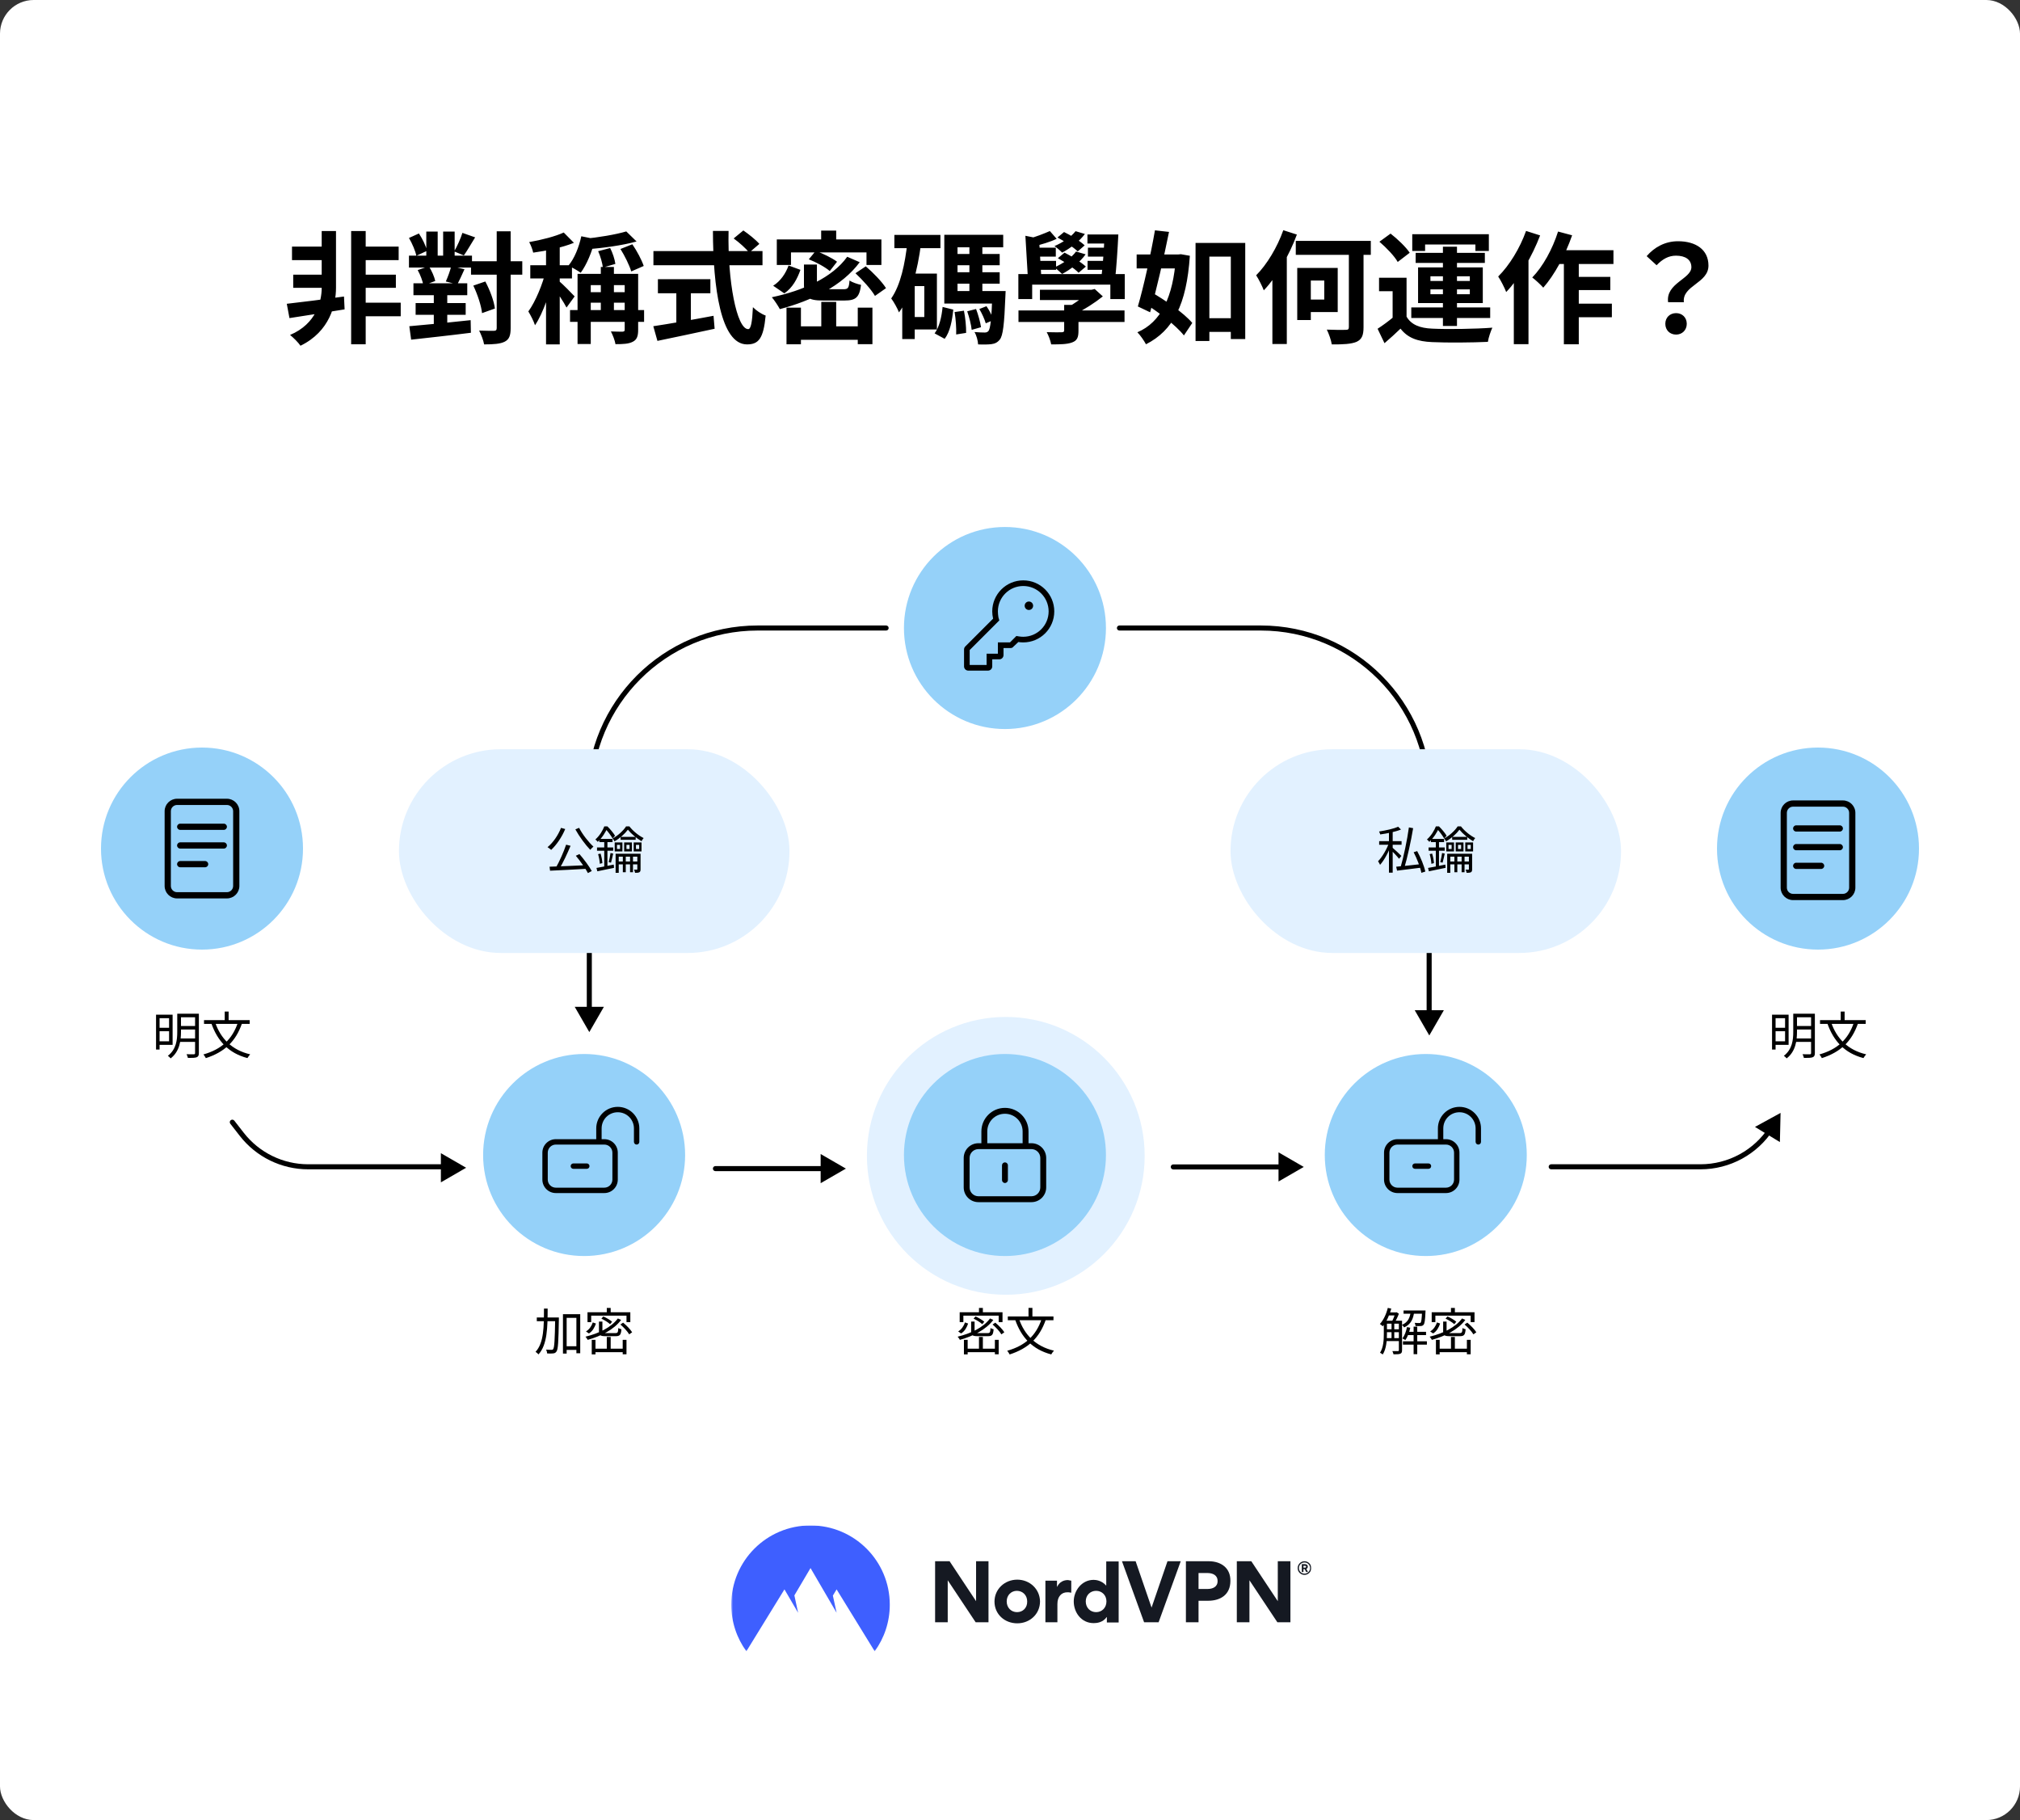 <svg fill="none" height="1081" viewBox="0 0 1200 1081" width="1200" xmlns="http://www.w3.org/2000/svg" xmlns:xlink="http://www.w3.org/1999/xlink"><rect x="0" y="0" width="1200" height="1081" fill="#333333" stroke="none"/><mask id="mask0_632_276" height="75" maskUnits="userSpaceOnUse" width="345" x="434" y="906"><path d="M779 906H434.416V980.744H779V906Z" fill="#ffffff"/></mask><mask id="mask1_632_276" height="75" maskUnits="userSpaceOnUse" width="345" x="434" y="906"><path d="M779 906H434.416V980.744H779V906Z" fill="#ffffff"/></mask><mask id="mask2_632_276" height="75" maskUnits="userSpaceOnUse" width="345" x="434" y="906"><path d="M779 906H434.416V980.744H779V906Z" fill="#ffffff"/></mask><mask id="mask3_632_276" height="75" maskUnits="userSpaceOnUse" width="345" x="434" y="906"><path d="M779 906H434.416V980.744H779V906Z" fill="#ffffff"/></mask><mask id="mask4_632_276" height="75" maskUnits="userSpaceOnUse" width="345" x="434" y="906"><path d="M779 906H434.416V980.744H779V906Z" fill="#ffffff"/></mask><mask id="mask5_632_276" height="75" maskUnits="userSpaceOnUse" width="345" x="434" y="906"><path d="M779 906H434.416V980.744H779V906Z" fill="#ffffff"/></mask><mask id="mask6_632_276" height="75" maskUnits="userSpaceOnUse" width="345" x="434" y="906"><path d="M779 906H434.416V980.744H779V906Z" fill="#ffffff"/></mask><mask id="mask7_632_276" height="75" maskUnits="userSpaceOnUse" width="345" x="434" y="906"><path d="M779 906H434.416V980.744H779V906Z" fill="#ffffff"/></mask><mask id="mask8_632_276" height="75" maskUnits="userSpaceOnUse" width="345" x="434" y="906"><path d="M779 906H434.416V980.744H779V906Z" fill="#ffffff"/></mask><rect fill="#ffffff" height="1081" rx="20" width="1200"/><path d="M212.996 146.448H236.828V154.512H212.996V146.448ZM212.996 179.784H238.052V187.848H212.996V179.784ZM212.42 163.152H235.172V170.928H212.42V163.152ZM173.468 146.448H195.212V154.512H173.468V146.448ZM174.188 163.152H194.78V170.928H174.188V163.152ZM208.604 137.232H217.244V204.48H208.604V137.232ZM170.372 180.432C178.796 179.496 191.972 177.84 204.356 176.112L204.716 183.744C193.196 185.616 181.028 187.56 171.956 188.928L170.372 180.432ZM191.108 137.232H199.604V170.928C199.604 180.792 196.004 196.848 178.508 205.344 177.14 203.328 174.332 200.592 172.316 198.936 188.084 192.312 191.108 178.56 191.108 171V137.232ZM279.812 155.16H310.268V163.152H279.812V155.16ZM242.948 151.848H280.388V158.904H242.948V151.848ZM245.612 168.264H277.58V175.32H245.612V168.264ZM246.908 180H276.644V186.984H246.908V180ZM295.076 137.376H303.356V194.904C303.356 199.296 302.492 201.528 299.9 202.896 297.236 204.264 293.276 204.552 287.588 204.552 287.228 202.248 285.788 198.576 284.636 196.344 288.38 196.488 292.196 196.488 293.348 196.488 294.572 196.488 295.076 196.056 295.076 194.832V137.376ZM281.18 169.632 288.308 167.184C291.044 172.296 293.492 178.848 293.996 183.24L286.364 185.976C285.932 181.656 283.7 174.888 281.18 169.632ZM242.948 141.336 248.852 138.672C251.012 141.912 253.028 146.088 253.676 148.968L247.34 151.92C246.764 149.04 244.892 144.648 242.948 141.336ZM248.132 160.416 254.756 158.112C256.484 160.848 258.068 164.448 258.572 166.896L251.516 169.488C251.156 167.112 249.716 163.224 248.132 160.416ZM253.244 137.52H260.012V155.088H253.244V137.52ZM257.708 170.352H265.7V196.56H257.708V170.352ZM263.252 137.52H270.092V155.088H263.252V137.52ZM243.164 193.752C252.452 192.96 266.564 191.592 279.596 190.152L279.74 197.64C267.284 199.224 253.82 200.664 244.244 201.744L243.164 193.752ZM274.7 138.312 282.26 140.976C279.884 144.792 277.508 148.968 275.564 151.704L269.804 149.328C271.532 146.376 273.692 141.624 274.7 138.312ZM268.076 158.04 275.924 159.912C274.412 163.296 272.9 166.608 271.676 168.912L264.836 167.184C265.988 164.664 267.428 160.776 268.076 158.04ZM356.924 158.544H364.7V188.136H356.924V158.544ZM348.14 173.52H374.708V179.784H348.14V173.52ZM338.636 184.176H382.628V191.16H338.636V184.176ZM343.1 162.648H374.708V169.344H350.948V204.336H343.1V162.648ZM371.108 162.648H379.1V195.912C379.1 199.584 378.38 201.744 375.932 202.968 373.484 204.264 370.172 204.408 365.636 204.408 365.276 202.176 363.98 198.864 362.9 196.848 365.708 196.992 368.876 196.992 369.812 196.992 370.748 196.92 371.108 196.704 371.108 195.84V162.648ZM372.044 137.448 378.164 143.424C369.596 145.8 358.148 147.312 348.428 148.104 348.14 146.376 347.132 143.568 346.34 141.912 355.412 141.048 365.78 139.32 372.044 137.448ZM345.332 140.328 353.54 141.984C351.74 149.544 348.5 157.248 344.972 162 343.316 160.776 339.644 158.688 337.628 157.824 341.228 153.576 343.892 146.88 345.332 140.328ZM355.34 149.184 362.468 147.312C363.98 150.192 365.204 154.08 365.564 156.744L358.148 158.904C357.86 156.312 356.708 152.208 355.34 149.184ZM368.588 147.888 375.644 145.08C378.38 149.04 381.188 154.368 382.412 157.968L374.996 161.208C373.916 157.608 371.18 151.992 368.588 147.888ZM324.38 143.64H332.516V204.552H324.38V143.64ZM315.02 157.536H339.788V165.384H315.02V157.536ZM324.308 160.704 329.276 162.72C327.044 172.872 322.724 185.976 317.828 193.176 317.036 190.656 315.164 187.128 313.868 184.968 318.188 179.064 322.436 168.552 324.308 160.704ZM334.892 138.096 340.94 144.216C334.028 147.024 324.668 148.968 316.748 150.048 316.388 148.248 315.308 145.44 314.372 143.784 321.788 142.488 329.924 140.4 334.892 138.096ZM332.372 167.184C334.1 168.552 340.004 174.528 341.372 176.04L336.548 182.664C334.964 179.496 330.716 173.232 328.7 170.496L332.372 167.184ZM435.836 141.624 441.596 136.872C444.836 139.104 449.084 142.488 451.1 144.864L445.052 150.048C443.18 147.6 439.148 144 435.836 141.624ZM388.172 149.112H452.972V157.536H388.172V149.112ZM390.836 165.816H422.012V174.168H390.836V165.816ZM401.78 170.568H410.42V194.976H401.78V170.568ZM388.1 193.752C396.812 192.456 410.924 190.008 423.884 187.56L424.532 195.264C412.652 197.856 399.908 200.52 390.548 202.464L388.1 193.752ZM423.524 137.16H432.812C432.164 166.752 437.636 195.48 444.476 195.48 446.06 195.48 446.852 191.52 447.284 182.448 449.228 184.464 452.396 186.552 454.844 187.416 453.548 201.168 450.596 204.552 443.756 204.552 428.132 204.552 423.596 170.496 423.524 137.16ZM468.452 157.68 475.508 160.272C473.636 165.6 470.828 170.928 465.932 174.24L459.308 169.704C463.7 166.968 466.796 162.36 468.452 157.68ZM477.596 157.104H485.3V169.416C485.3 171.504 486.02 171.792 489.692 171.792 491.42 171.792 498.764 171.792 500.996 171.792 503.804 171.792 504.308 171.072 504.668 166.608 506.252 167.688 509.42 168.768 511.508 169.2 510.572 176.616 508.412 178.488 501.716 178.488 499.772 178.488 490.844 178.488 488.9 178.488 479.828 178.488 477.596 176.4 477.596 169.488V157.104ZM480.476 154.008 484.58 149.04C488.828 150.552 494.444 153.288 497.252 155.448L492.932 160.992C490.34 158.688 484.868 155.736 480.476 154.008ZM508.196 162.288 514.316 158.184C518.636 161.856 523.964 167.328 526.34 171.144L519.788 175.752C517.628 172.008 512.516 166.32 508.196 162.288ZM503.3 152.496 510.716 155.736C500.276 169.848 482.06 178.632 463.268 183.6 462.332 181.8 460.028 178.272 458.516 176.544 477.236 172.584 494.516 164.808 503.3 152.496ZM487.892 179.28H496.748V198.288H487.892V179.28ZM467.228 182.736H475.796V204.48H467.228V182.736ZM509.564 182.736H518.276V204.408H509.564V182.736ZM471.548 193.824H514.1V201.816H471.548V193.824ZM487.82 136.944H496.748V147.168H487.82V136.944ZM461.468 142.2H523.604V157.392H514.748V149.904H469.892V157.392H461.468V142.2ZM531.308 139.536H558.668V147.384H531.308V139.536ZM539.66 162.504H556.58V195.696H539.66V188.28H549.092V169.92H539.66V162.504ZM539.084 143.64 547.148 144.864C545.06 160.488 541.244 175.752 534.044 185.544 533.324 183.528 530.948 179.208 529.436 177.264 534.98 169.344 537.644 156.744 539.084 143.64ZM535.988 162.504H543.404V201.384H535.988V162.504ZM565.076 150.84H593.876V157.536H565.076V150.84ZM565.076 161.712H593.876V168.48H565.076V161.712ZM560.972 172.872H592.076V180.288H560.972V172.872ZM575.876 143.496H583.58V175.824H575.876V143.496ZM567.092 185.328 572.636 184.536C573.5 188.784 574.004 194.112 573.932 197.712L568.028 198.648C568.172 195.048 567.812 189.576 567.092 185.328ZM574.58 184.896 579.836 183.528C581.132 186.912 582.356 191.376 582.788 194.328L577.244 195.912C576.956 192.96 575.804 188.424 574.58 184.896ZM581.78 183.528 586.028 181.872C587.828 184.392 589.484 187.848 590.204 190.08L585.596 192.024C584.948 189.72 583.364 186.192 581.78 183.528ZM559.964 182.304 566.3 183.888C565.652 190.296 564.428 197.064 561.188 201.24L555.212 198C558.02 194.256 559.388 188.208 559.964 182.304ZM560.972 139.464H595.964V146.88H568.82V176.832H560.972V139.464ZM589.556 172.872H597.404C597.404 172.872 597.332 174.96 597.26 175.968 596.612 192.672 595.82 199.368 593.948 201.672 592.508 203.472 590.996 204.12 588.908 204.408 587.18 204.624 584.228 204.696 581.06 204.552 580.916 202.32 580.124 199.224 578.9 197.208 581.492 197.424 583.796 197.496 584.948 197.496 585.956 197.496 586.532 197.28 587.18 196.632 588.332 195.192 589.052 189.504 589.556 174.168V172.872ZM605.036 184.392H668.036V191.232H605.036V184.392ZM617.78 172.08H648.452V178.2H617.78V172.08ZM632.18 181.08H640.676V196.488C640.676 200.376 639.884 202.32 636.86 203.4 633.98 204.48 629.948 204.552 624.476 204.552 624.044 202.248 622.892 199.224 621.812 197.28 625.268 197.424 629.588 197.352 630.668 197.352 631.82 197.28 632.18 197.064 632.18 196.2V181.08ZM646.436 172.08H648.524L650.324 171.648 655.148 176.04C650.396 179.856 643.988 183.96 638.228 186.768 637.292 185.472 635.348 183.384 634.34 182.376 638.66 180.216 643.988 176.184 646.436 173.52V172.08ZM604.964 162.792H668.18V177.624H659.612V169.056H613.172V177.624H604.964V162.792ZM609.14 140.04 619.22 142.056C619.076 142.632 618.5 142.992 617.348 143.208L618.644 165.528H610.652L609.14 140.04ZM656.156 139.248H664.364C663.932 148.104 663.212 159.048 662.42 165.888H654.14C655.076 158.832 655.868 147.888 656.156 139.248ZM646.004 139.248H659.324V144.648H646.004V139.248ZM623.684 137.232 627.716 141.84C623.756 143.784 618.284 145.296 614.468 146.232L611.012 141.768C614.828 140.904 620.372 138.672 623.684 137.232ZM613.676 147.096H627.212V152.424H613.676V147.096ZM613.892 154.944H627.356V160.272H613.892V154.944ZM646.292 147.096H658.46V152.424H646.292V147.096ZM646.076 154.944H658.244V160.272H646.076V154.944ZM638.948 137.304 644.492 138.96C641.252 143.352 635.852 147.456 630.956 150.048 630.02 148.968 627.788 147.096 626.42 146.16 631.388 144 636.212 140.832 638.948 137.304ZM628.22 141.048 632.108 137.808C636.356 139.824 641.684 143.208 644.348 145.728L640.244 149.328C637.724 146.88 632.468 143.352 628.22 141.048ZM639.236 149.4 644.924 151.056C641.612 155.736 635.996 160.056 630.956 162.72 629.948 161.712 627.716 159.768 626.348 158.832 631.46 156.528 636.5 153.144 639.236 149.4ZM628.436 153.36 632.396 150.048C636.716 152.208 642.26 155.736 645.068 158.328L640.748 162C638.228 159.408 632.828 155.736 628.436 153.36ZM714.98 189H735.14V197.136H714.98V189ZM710.228 144.288H739.748V201.384H731.18V152.424H718.436V202.536H710.228V144.288ZM675.236 151.128H701.084V159.408H675.236V151.128ZM686.108 136.8 694.46 137.736C691.364 153.144 686.9 172.584 683.228 185.472L675.956 182.016C679.34 170.496 683.588 151.344 686.108 136.8ZM678.98 179.568 683.444 173.232C692.228 178.272 703.316 185.904 708.284 191.808L703.316 199.224C698.564 193.176 687.764 184.968 678.98 179.568ZM698.564 151.128H700.004L701.516 150.984 706.844 151.92C704.9 181.008 696.908 196.272 680.78 204.48 679.628 202.32 677.396 199.08 675.668 197.352 689.636 191.448 696.98 176.472 698.564 152.784V151.128ZM769.772 143.064H814.34V151.344H769.772V143.064ZM801.308 146.088H810.02V194.328C810.02 199.296 808.94 201.6 805.844 203.04 802.748 204.336 797.852 204.624 791.156 204.552 790.796 202.104 789.428 198.216 788.204 195.768 792.956 195.984 797.924 195.984 799.436 195.912 800.876 195.912 801.308 195.552 801.308 194.184V146.088ZM770.636 159.12H778.7V190.08H770.636V159.12ZM774.164 159.12H794.684V185.328H774.164V177.912H786.692V166.608H774.164V159.12ZM762.356 136.728 770.42 139.32C765.956 151.488 758.54 164.376 750.764 172.44 750.044 170.424 747.668 165.6 746.228 163.512 752.636 157.104 758.756 146.88 762.356 136.728ZM755.876 156.96 764.444 148.392V148.464 204.336H755.876V156.96ZM835.58 164.952V191.448H827.3V172.944H819.236V164.952H835.58ZM835.58 188.064C838.316 192.816 843.428 194.904 850.844 195.192 859.484 195.624 876.548 195.408 886.556 194.616 885.62 196.56 884.252 200.52 883.892 203.04 874.892 203.472 859.556 203.616 850.772 203.184 842.132 202.824 836.3 200.736 831.98 195.192 829.1 198 826.076 200.736 822.476 203.832L818.372 195.264C821.396 193.32 824.924 190.728 828.092 188.064H835.58ZM819.452 143.568 826.076 138.744C830.18 141.912 835.22 146.736 837.452 150.12L830.324 155.592C828.38 152.064 823.556 147.096 819.452 143.568ZM857.18 146.52H865.532V193.608H857.18V146.52ZM849.764 171.864V174.744H873.164V171.864H849.764ZM849.764 164.088V166.896H873.164V164.088H849.764ZM842.42 158.832H880.868V180H842.42V158.832ZM838.964 139.104H884.468V149.04H876.476V145.224H846.596V149.04H838.964V139.104ZM840.98 150.192H882.092V156.168H840.98V150.192ZM838.388 182.592H885.26V188.856H838.388V182.592ZM923.924 148.608H958.484V156.816H919.892L923.924 148.608ZM933.428 164.448H956.612V172.296H933.428V164.448ZM933.356 180.36H957.548V188.424H933.356V180.36ZM929.036 151.344H937.892V204.48H929.036V151.344ZM925.58 137.52 933.932 139.752C929.9 151.416 923.42 163.368 916.796 170.856 915.428 169.272 912.116 166.176 910.244 164.808 916.58 158.328 922.268 147.96 925.58 137.52ZM906.572 137.16 914.924 139.824C910.244 152.064 902.684 165.24 894.764 173.448 893.972 171.288 891.524 166.392 890.012 164.232 896.636 157.68 902.9 147.456 906.572 137.16ZM899.3 157.032 907.94 148.32 908.012 148.392V204.408H899.3V157.032ZM990.956 179.496C989.444 168.192 1004.78 165.672 1004.78 158.688 1004.78 154.296 1001.32 151.848 995.636 151.848 991.244 151.848 987.644 153.864 984.116 157.536L978.212 152.136C982.82 146.808 989.156 143.28 996.86 143.28 1007.3 143.28 1014.93 148.176 1014.93 157.752 1014.93 168.264 999.164 169.56 1000.32 179.496H990.956ZM995.708 198.72C991.964 198.72 989.3 196.056 989.3 192.312 989.3 188.568 992.036 185.976 995.708 185.976 999.308 185.976 1002.04 188.568 1002.04 192.312 1002.04 196.056 999.308 198.72 995.708 198.72Z" fill="#000000"/><circle cx="1080" cy="504" fill="#95d1f9" r="60"/><circle cx="120" cy="504" fill="#95d1f9" r="60"/><circle cx="597" cy="373" fill="#95d1f9" r="60"/><path d="M608.713 359.775C608.713 358.383 609.833 357.262 611.225 357.262 612.617 357.262 613.738 358.383 613.738 359.775 613.738 361.167 612.617 362.287 611.225 362.287 609.833 362.287 608.713 361.167 608.713 359.775ZM607.875 381.55C606.88 381.55 605.907 381.477 604.954 381.32L602.023 384.073C601.646 384.638 601.008 384.9 600.338 384.9H596.15V389.087C596.15 390.48 595.03 391.6 593.638 391.6H589.45V395.787C589.45 397.18 588.33 398.3 586.938 398.3H575.213C573.825 398.3 572.7 397.18 572.7 395.787V385.737C572.7 385.067 572.965 384.429 573.436 383.958L589.963 367.438C589.628 365.962 589.45 364.612 589.45 363.125 589.45 352.949 597.699 344.7 607.875 344.7 618.051 344.7 626.3 352.949 626.3 363.125 626.3 373.301 618.051 381.55 607.875 381.55ZM607.875 378.2C616.198 378.2 622.95 371.448 622.95 363.125 622.95 354.799 616.198 348.05 607.875 348.05 599.552 348.05 592.8 354.799 592.8 363.125 592.8 364.35 592.947 365.439 593.125 366.653L593.648 368.485 576.05 386.083V394.95H586.1V388.25H592.8V381.55H599.992L603.792 377.739 605.488 378.012C606.263 378.137 607.058 378.2 607.875 378.2Z" fill="#000000"/><path d="M1081.85 512.4H1067.05C1066.03 512.4 1065.2 513.233 1065.2 514.25 1065.2 515.268 1066.03 516.1 1067.05 516.1H1081.85C1082.87 516.1 1083.7 515.272 1083.7 514.25 1083.7 513.228 1082.87 512.4 1081.85 512.4ZM1092.95 501.3H1067.05C1066.03 501.3 1065.2 502.133 1065.2 503.15 1065.2 504.168 1066.03 505 1067.05 505H1092.95C1093.97 505 1094.8 504.168 1094.8 503.15 1094.8 502.133 1093.97 501.3 1092.95 501.3ZM1092.95 490.2H1067.05C1066.03 490.2 1065.2 491.033 1065.2 492.05 1065.2 493.068 1066.03 493.9 1067.05 493.9H1092.95C1093.97 493.9 1094.8 493.068 1094.8 492.05 1094.8 491.033 1093.97 490.2 1092.95 490.2ZM1094.8 475.4H1065.2C1061.11 475.4 1057.8 478.713 1057.8 482.8V527.2C1057.8 531.287 1061.11 534.6 1065.2 534.6H1094.8C1098.89 534.6 1102.2 531.287 1102.2 527.2V482.8C1102.2 478.713 1098.88 475.4 1094.8 475.4ZM1098.5 527.2C1098.5 529.24 1096.84 530.9 1094.8 530.9H1065.2C1063.16 530.9 1061.5 529.24 1061.5 527.2V482.8C1061.5 480.76 1063.16 479.1 1065.2 479.1H1094.8C1096.84 479.1 1098.5 480.76 1098.5 482.8V527.2Z" fill="#000000"/><path d="M121.85 511.4H107.05C106.028 511.4 105.2 512.233 105.2 513.25 105.2 514.268 106.028 515.1 107.05 515.1H121.85C122.872 515.1 123.7 514.272 123.7 513.25 123.7 512.228 122.867 511.4 121.85 511.4ZM132.95 500.3H107.05C106.028 500.3 105.2 501.133 105.2 502.15 105.2 503.168 106.028 504 107.05 504H132.95C133.967 504 134.8 503.168 134.8 502.15 134.8 501.133 133.967 500.3 132.95 500.3ZM132.95 489.2H107.05C106.028 489.2 105.2 490.033 105.2 491.05 105.2 492.068 106.028 492.9 107.05 492.9H132.95C133.967 492.9 134.8 492.068 134.8 491.05 134.8 490.033 133.967 489.2 132.95 489.2ZM134.8 474.4H105.2C101.113 474.4 97.8 477.713 97.8 481.8V526.2C97.8 530.287 101.113 533.6 105.2 533.6H134.8C138.887 533.6 142.2 530.287 142.2 526.2V481.8C142.2 477.713 138.882 474.4 134.8 474.4ZM138.5 526.2C138.5 528.24 136.84 529.9 134.8 529.9H105.2C103.16 529.9 101.5 528.24 101.5 526.2V481.8C101.5 479.76 103.16 478.1 105.2 478.1H134.8C136.84 478.1 138.5 479.76 138.5 481.8V526.2Z" fill="#000000"/><circle cx="597.5" cy="686.5" fill="#e2f1ff" r="82.5"/><circle cx="597" cy="686" fill="#95d1f9" r="60"/><g fill="#000000"><path d="M598.75 700.875C598.75 701.838 597.962 702.625 597 702.625 596.037 702.625 595.25 701.838 595.25 700.875V692.125C595.25 691.163 596.037 690.375 597 690.375 597.962 690.375 598.75 691.163 598.75 692.125V700.875ZM597 658C604.733 658 611 664.268 611 672V679H612.75C617.584 679 621.5 682.916 621.5 687.75V705.25C621.5 710.084 617.584 714 612.75 714H581.25C576.418 714 572.5 710.084 572.5 705.25V687.75C572.5 682.916 576.418 679 581.25 679H583V672C583 664.268 589.267 658 597 658ZM597 661.5C591.105 661.5 586.5 666.201 586.5 672V679H607.5V672C607.5 666.201 602.797 661.5 597 661.5ZM581.25 682.5C578.35 682.5 576 684.852 576 687.75V705.25C576 708.148 578.35 710.5 581.25 710.5H612.75C615.648 710.5 618 708.148 618 705.25V687.75C618 684.852 615.648 682.5 612.75 682.5H581.25Z"/><path d="M1053.93 602.66H1062.54V620.57H1053.93V618.47H1060.44V604.73H1053.93V602.66ZM1053.96 610.43H1061.34V612.47H1053.96V610.43ZM1066.62 602.09H1076.73V604.19H1066.62V602.09ZM1066.62 609.38H1076.73V611.45H1066.62V609.38ZM1066.44 616.76H1076.67V618.8H1066.44V616.76ZM1052.7 602.66H1054.8V623.36H1052.7V602.66ZM1075.89 602.09H1078.14V625.46C1078.14 626.87 1077.78 627.56 1076.82 627.95 1075.86 628.31 1074.21 628.34 1071.63 628.34 1071.51 627.74 1071.15 626.75 1070.82 626.15 1072.74 626.21 1074.63 626.18 1075.17 626.18 1075.71 626.15 1075.89 625.97 1075.89 625.43V602.09ZM1065.3 602.09H1067.52V612.8C1067.52 617.84 1066.77 624.47 1061.37 628.61 1061.04 628.16 1060.2 627.38 1059.72 627.08 1064.79 623.18 1065.3 617.48 1065.3 612.8V602.09ZM1101.42 607.04 1103.79 607.73C1100.01 618.74 1093.2 624.92 1082.28 628.46 1082.04 627.89 1081.32 626.81 1080.84 626.27 1091.55 623.21 1098.06 617.33 1101.42 607.04ZM1087.8 607.19C1091.04 616.79 1097.79 623.69 1108.62 626.21 1108.08 626.75 1107.36 627.77 1107 628.43 1095.87 625.52 1089.27 618.38 1085.58 607.88L1087.8 607.19ZM1081.2 605.9H1108.32V608.12H1081.2V605.9ZM1093.5 600.8H1095.81V607.25H1093.5V600.8Z"/><path d="M93.93 602.66H102.54V620.57H93.93V618.47H100.44V604.73H93.93V602.66ZM93.96 610.43H101.34V612.47H93.96V610.43ZM106.62 602.09H116.73V604.19H106.62V602.09ZM106.62 609.38H116.73V611.45H106.62V609.38ZM106.44 616.76H116.67V618.8H106.44V616.76ZM92.7 602.66H94.8V623.36H92.7V602.66ZM115.89 602.09H118.14V625.46C118.14 626.87 117.78 627.56 116.82 627.95 115.86 628.31 114.21 628.34 111.63 628.34 111.51 627.74 111.15 626.75 110.82 626.15 112.74 626.21 114.63 626.18 115.17 626.18 115.71 626.15 115.89 625.97 115.89 625.43V602.09ZM105.3 602.09H107.52V612.8C107.52 617.84 106.77 624.47 101.37 628.61 101.04 628.16 100.2 627.38 99.72 627.08 104.79 623.18 105.3 617.48 105.3 612.8V602.09ZM141.42 607.04 143.79 607.73C140.01 618.74 133.2 624.92 122.28 628.46 122.04 627.89 121.32 626.81 120.84 626.27 131.55 623.21 138.06 617.33 141.42 607.04ZM127.8 607.19C131.04 616.79 137.79 623.69 148.62 626.21 148.08 626.75 147.36 627.77 147 628.43 135.87 625.52 129.27 618.38 125.58 607.88L127.8 607.19ZM121.2 605.9H148.32V608.12H121.2V605.9ZM133.5 600.8H135.81V607.25H133.5V600.8Z"/><path d="M335.45 799.57H343.61V801.76H335.45V799.57ZM318.89 782.5H330.41V784.69H318.89V782.5ZM334.43 780.55H344.69V803.74H342.41V782.71H336.62V803.95H334.43V780.55ZM329.81 782.5H332C332 782.5 332 783.34 332 783.64 331.76 796.99 331.55 801.37 330.59 802.69 330.05 803.47 329.51 803.74 328.61 803.83 327.77 803.95 326.39 803.95 325.04 803.86 325.01 803.2 324.77 802.21 324.38 801.58 325.79 801.7 327.08 801.7 327.65 801.7 328.1 801.73 328.37 801.64 328.64 801.25 329.33 800.32 329.6 795.88 329.81 783.04V782.5ZM323.15 777.22H325.34C325.31 788.29 325.16 798.7 319.88 804.43 319.49 803.92 318.71 803.23 318.14 802.9 323.15 797.62 323.12 787.72 323.15 777.22ZM352.16 785.44 354.02 786.1C353.24 788.35 352.04 790.66 349.85 791.98L348.11 790.78C350.15 789.58 351.47 787.48 352.16 785.44ZM355.82 784.93H357.86V790.81C357.86 791.62 358.16 791.77 359.84 791.77 360.62 791.77 364.55 791.77 365.6 791.77 366.95 791.77 367.19 791.38 367.31 788.77 367.79 789.07 368.6 789.37 369.17 789.49 368.9 792.79 368.27 793.6 365.78 793.6 365.09 793.6 360.38 793.6 359.72 793.6 356.6 793.6 355.82 793.03 355.82 790.81V784.93ZM357.26 783.19 358.4 781.87C360.23 782.68 362.48 784 363.62 785.02L362.42 786.49C361.34 785.44 359.09 784.03 357.26 783.19ZM368.54 786.67 370.16 785.56C372.2 787.21 374.51 789.61 375.53 791.29L373.79 792.52C372.83 790.87 370.58 788.38 368.54 786.67ZM367.04 783.07 368.99 783.94C364.58 789.82 356.96 793.57 349.13 795.79 348.89 795.31 348.23 794.38 347.81 793.9 355.7 791.98 363.08 788.44 367.04 783.07ZM360.47 794.08H362.78V802.15H360.47V794.08ZM351.53 795.79H353.75V804.43H351.53V795.79ZM369.92 795.79H372.17V804.34H369.92V795.79ZM352.64 801.01H371.12V803.11H352.64V801.01ZM360.47 776.83H362.78V780.73H360.47V776.83ZM349.01 779.38H374.45V785.26H372.17V781.42H351.2V785.26H349.01V779.38Z"/><path d="M822.94 784.42H831.61V786.19H822.94V784.42ZM822.94 789.52H831.61V791.23H822.94V789.52ZM822.94 794.74H831.61V796.51H822.94V794.74ZM835.72 791.02H847.15V792.97H835.72V791.02ZM824.5 779.5H829.48V781.27H824.5V779.5ZM833.8 778.33H845.53V780.25H833.8V778.33ZM833.44 796.63H847.66V798.64H833.44V796.63ZM839.77 787.93H841.93V804.28H839.77V787.93ZM826.66 785.29H828.28V795.49H826.66V785.29ZM844.81 778.33H846.85C846.85 778.33 846.85 778.9 846.82 779.17 846.61 784.18 846.31 786.13 845.68 786.82 845.26 787.33 844.81 787.51 844.03 787.57 843.43 787.63 842.17 787.63 840.91 787.57 840.88 786.97 840.67 786.19 840.4 785.68 841.6 785.8 842.68 785.8 843.1 785.8 843.52 785.83 843.79 785.77 843.97 785.53 844.36 785.08 844.6 783.34 844.81 778.63V778.33ZM835.84 788.2 837.79 788.59C837.19 791.38 836.14 794.11 834.88 795.91 834.49 795.64 833.59 795.19 833.11 794.95 834.4 793.27 835.33 790.75 835.84 788.2ZM824.44 776.8 826.51 777.25C825.4 781.3 823.57 785.17 821.44 787.72 821.08 787.36 820.21 786.67 819.73 786.37 821.86 784.06 823.54 780.49 824.44 776.8ZM822.07 784.42H823.93V792.4C823.93 796.06 823.57 801.13 821.44 804.46 821.11 804.16 820.27 803.65 819.82 803.44 821.86 800.26 822.07 795.79 822.07 792.4V784.42ZM831.01 784.42H832.9V801.94C832.9 803.05 832.66 803.68 831.88 804.01 831.13 804.34 829.9 804.37 827.83 804.37 827.74 803.86 827.41 802.99 827.14 802.45 828.67 802.51 830.02 802.51 830.44 802.48 830.83 802.45 831.01 802.33 831.01 801.94V784.42ZM838.06 778.96H840.13C839.62 783.1 838.33 786.52 834.13 788.41 833.86 787.93 833.32 787.21 832.87 786.88 836.56 785.32 837.64 782.35 838.06 778.96ZM828.94 779.5H829.39L829.69 779.38 831.01 780.25C830.38 782.11 829.24 784.33 828.34 785.74 827.98 785.44 827.32 785.05 826.9 784.87 827.65 783.52 828.49 781.36 828.94 779.86V779.5ZM853.66 785.44 855.52 786.1C854.74 788.35 853.54 790.66 851.35 791.98L849.61 790.78C851.65 789.58 852.97 787.48 853.66 785.44ZM857.32 784.93H859.36V790.81C859.36 791.62 859.66 791.77 861.34 791.77 862.12 791.77 866.05 791.77 867.1 791.77 868.45 791.77 868.69 791.38 868.81 788.77 869.29 789.07 870.1 789.37 870.67 789.49 870.4 792.79 869.77 793.6 867.28 793.6 866.59 793.6 861.88 793.6 861.22 793.6 858.1 793.6 857.32 793.03 857.32 790.81V784.93ZM858.76 783.19 859.9 781.87C861.73 782.68 863.98 784 865.12 785.02L863.92 786.49C862.84 785.44 860.59 784.03 858.76 783.19ZM870.04 786.67 871.66 785.56C873.7 787.21 876.01 789.61 877.03 791.29L875.29 792.52C874.33 790.87 872.08 788.38 870.04 786.67ZM868.54 783.07 870.49 783.94C866.08 789.82 858.46 793.57 850.63 795.79 850.39 795.31 849.73 794.38 849.31 793.9 857.2 791.98 864.58 788.44 868.54 783.07ZM861.97 794.08H864.28V802.15H861.97V794.08ZM853.03 795.79H855.25V804.43H853.03V795.79ZM871.42 795.79H873.67V804.34H871.42V795.79ZM854.14 801.01H872.62V803.11H854.14V801.01ZM861.97 776.83H864.28V780.73H861.97V776.83ZM850.51 779.38H875.95V785.26H873.67V781.42H852.7V785.26H850.51V779.38Z"/><path d="M573.26 785.44 575.12 786.1C574.34 788.35 573.14 790.66 570.95 791.98L569.21 790.78C571.25 789.58 572.57 787.48 573.26 785.44ZM576.92 784.93H578.96V790.81C578.96 791.62 579.26 791.77 580.94 791.77 581.72 791.77 585.65 791.77 586.7 791.77 588.05 791.77 588.29 791.38 588.41 788.77 588.89 789.07 589.7 789.37 590.27 789.49 590 792.79 589.37 793.6 586.88 793.6 586.19 793.6 581.48 793.6 580.82 793.6 577.7 793.6 576.92 793.03 576.92 790.81V784.93ZM578.36 783.19 579.5 781.87C581.33 782.68 583.58 784 584.72 785.02L583.52 786.49C582.44 785.44 580.19 784.03 578.36 783.19ZM589.64 786.67 591.26 785.56C593.3 787.21 595.61 789.61 596.63 791.29L594.89 792.52C593.93 790.87 591.68 788.38 589.64 786.67ZM588.14 783.07 590.09 783.94C585.68 789.82 578.06 793.57 570.23 795.79 569.99 795.31 569.33 794.38 568.91 793.9 576.8 791.98 584.18 788.44 588.14 783.07ZM581.57 794.08H583.88V802.15H581.57V794.08ZM572.63 795.79H574.85V804.43H572.63V795.79ZM591.02 795.79H593.27V804.34H591.02V795.79ZM573.74 801.01H592.22V803.11H573.74V801.01ZM581.57 776.83H583.88V780.73H581.57V776.83ZM570.11 779.38H595.55V785.26H593.27V781.42H572.3V785.26H570.11V779.38ZM618.92 783.04 621.29 783.73C617.51 794.74 610.7 800.92 599.78 804.46 599.54 803.89 598.82 802.81 598.34 802.27 609.05 799.21 615.56 793.33 618.92 783.04ZM605.3 783.19C608.54 792.79 615.29 799.69 626.12 802.21 625.58 802.75 624.86 803.77 624.5 804.43 613.37 801.52 606.77 794.38 603.08 783.88L605.3 783.19ZM598.7 781.9H625.82V784.12H598.7V781.9ZM611 776.8H613.31V783.25H611V776.8Z"/><path d="M697 691.577C696.172 691.577 695.5 692.248 695.5 693.077 695.5 693.905 696.172 694.577 697 694.577L697 691.577ZM774.515 693.076 759.515 684.416 759.515 701.737 774.515 693.076ZM697 694.577 761.015 694.576 761.015 691.576 697 691.577 697 694.577Z"/><path d="M425 692.577C424.172 692.577 423.5 693.248 423.5 694.077 423.5 694.905 424.172 695.577 425 695.577L425 692.577ZM502.515 694.076 487.515 685.416 487.515 702.737 502.515 694.076ZM425 695.577 489.015 695.576 489.015 692.576 425 692.577 425 695.577Z"/><path d="M921.5 691.5C920.672 691.5 920 692.172 920 693 920 693.828 920.672 694.5 921.5 694.5V691.5ZM921.5 694.5H1010.2V691.5H921.5V694.5ZM1053.52 670.849 1056.76 665.811 1054.24 664.189 1051 669.227 1053.52 670.849ZM1010.2 694.5C1027.73 694.5 1044.05 685.589 1053.52 670.849L1051 669.227C1042.08 683.109 1026.71 691.5 1010.2 691.5V694.5Z"/><path d="M665 371.5C664.172 371.5 663.5 372.172 663.5 373 663.5 373.828 664.172 374.5 665 374.5V371.5ZM847.5 473V611H850.5V473H847.5ZM665 374.5H749V371.5H665V374.5ZM850.5 473C850.5 416.943 805.057 371.5 749 371.5V374.5C803.4 374.5 847.5 418.6 847.5 473H850.5Z"/><path d="M526.415 371.5C527.243 371.5 527.915 372.172 527.915 373 527.915 373.828 527.243 374.5 526.415 374.5V371.5ZM351.585 473V610H348.585V473H351.585ZM526.415 374.5H450.085V371.5H526.415V374.5ZM348.585 473C348.585 416.943 394.029 371.5 450.085 371.5V374.5C395.685 374.5 351.585 418.6 351.585 473H348.585Z"/></g><rect fill="#e2f1ff" height="121" rx="60.5" width="232" x="237" y="445"/><rect fill="#e2f1ff" height="121" rx="60.5" width="232" x="731" y="445"/><path d="M336.31 501.69 338.95 502.35C337.06 506.88 334.45 512.49 332.23 516.12L330.16 515.46C332.29 511.77 334.9 505.92 336.31 501.69ZM326.47 514.77C331.96 514.59 340.69 514.23 348.73 513.84L348.67 516C340.81 516.45 332.41 516.9 326.77 517.14L326.47 514.77ZM342.07 508.26 344.23 507.27C346.96 510.42 350.05 514.59 351.55 517.32L349.27 518.55C347.86 515.82 344.74 511.44 342.07 508.26ZM333.28 491.7 335.77 492.39C333.76 497.22 330.61 501.81 327.43 504.78 326.95 504.33 325.9 503.52 325.27 503.16 328.57 500.46 331.54 496.14 333.28 491.7ZM344.02 491.67C346 495.6 349.78 500.34 352.54 502.83 351.94 503.31 351.1 504.18 350.65 504.75 347.86 501.9 344.11 496.8 341.8 492.6L344.02 491.67ZM373 492.78C371.29 495.12 368.23 497.91 365.05 499.71 364.81 499.23 364.33 498.48 363.91 498 367.12 496.29 370.33 493.32 371.92 490.83H373.9C376.03 493.56 379.33 496.26 382.36 497.76 381.91 498.24 381.4 499.02 381.1 499.62 378.19 497.94 374.92 495.15 373 492.78ZM368.68 497.04H377.62V498.78H368.68V497.04ZM366.52 501.78V504.24H368.35V501.78H366.52ZM365.17 500.34H369.76V505.68H365.17V500.34ZM372.16 501.78V504.27H373.99V501.78H372.16ZM370.78 500.34H375.4V505.71H370.78V500.34ZM377.8 501.78V504.27H379.72V501.78H377.8ZM376.45 500.34H381.1V505.71H376.45V500.34ZM365.71 507.06H379.6V508.8H367.57V518.4H365.71V507.06ZM378.61 507.06H380.53V516.24C380.53 517.14 380.41 517.71 379.84 518.04 379.24 518.37 378.43 518.4 377.26 518.4 377.2 517.86 376.9 517.05 376.63 516.51 377.44 516.54 378.07 516.54 378.34 516.54 378.55 516.54 378.61 516.45 378.61 516.21V507.06ZM366.58 511.68H379.75V513.39H366.58V511.68ZM370 507.63H371.74V518.04H370V507.63ZM374.29 507.63H376.03V518.04H374.29V507.63ZM354.34 515.49C356.92 515.04 360.82 514.29 364.6 513.51L364.78 515.43C361.27 516.18 357.61 516.93 354.85 517.5L354.34 515.49ZM356.05 498.27H363.88V500.16H356.05V498.27ZM354.67 503.34H364.27V505.29H354.67V503.34ZM355.3 507.3 356.77 506.97C357.34 508.77 357.79 511.11 357.85 512.64L356.32 513.03C356.26 511.47 355.84 509.1 355.3 507.3ZM362.68 506.64 364.27 506.97C363.85 508.8 363.4 510.96 362.98 512.37L361.6 512.04C361.99 510.6 362.5 508.2 362.68 506.64ZM358.96 499.11H360.85V515.07L358.96 515.34V499.11ZM358.99 490.83H360.16V491.31H360.79V491.88C359.71 494.19 357.91 497.37 355.09 500.01 354.79 499.56 354.13 498.9 353.68 498.6 356.26 496.32 358.06 493.23 358.99 490.83ZM359.26 490.83H360.85C362.53 492.48 364.48 494.82 365.38 496.38L363.91 497.97C363.01 496.44 361.21 493.86 359.62 492.3H359.26V490.83Z" fill="#000000"/><path d="M825.12 493.29H827.34V518.31H825.12V493.29ZM819.3 499.59H832.62V501.72H819.3V499.59ZM825.21 500.43 826.68 501.12C825.24 505.44 822.42 510.84 819.84 513.66 819.6 513.03 819.03 512.1 818.64 511.53 821.1 509.07 823.92 504.24 825.21 500.43ZM830.58 491.01 832.26 492.69C829.02 494.01 824.13 495.03 819.93 495.6 819.81 495.09 819.51 494.34 819.24 493.86 823.29 493.23 828 492.21 830.58 491.01ZM827.22 503.46C828.21 504.24 831.72 507.54 832.5 508.35L831.12 510.06C830.13 508.74 827.19 505.65 825.99 504.54L827.22 503.46ZM836.97 491.43 839.49 491.88C838.23 499.53 836.04 509.43 834.18 515.7L831.99 515.22C833.85 508.92 835.95 498.84 836.97 491.43ZM829.41 514.77C833.07 514.44 838.92 513.84 844.56 513.18L844.62 515.28C839.37 515.97 833.85 516.66 829.95 517.11L829.41 514.77ZM839.79 506.16 841.89 505.5C844.02 509.37 846.06 514.44 846.72 517.65L844.38 518.4C843.78 515.25 841.83 510.09 839.79 506.16ZM867 492.78C865.29 495.12 862.23 497.91 859.05 499.71 858.81 499.23 858.33 498.48 857.91 498 861.12 496.29 864.33 493.32 865.92 490.83H867.9C870.03 493.56 873.33 496.26 876.36 497.76 875.91 498.24 875.4 499.02 875.1 499.62 872.19 497.94 868.92 495.15 867 492.78ZM862.68 497.04H871.62V498.78H862.68V497.04ZM860.52 501.78V504.24H862.35V501.78H860.52ZM859.17 500.34H863.76V505.68H859.17V500.34ZM866.16 501.78V504.27H867.99V501.78H866.16ZM864.78 500.34H869.4V505.71H864.78V500.34ZM871.8 501.78V504.27H873.72V501.78H871.8ZM870.45 500.34H875.1V505.71H870.45V500.34ZM859.71 507.06H873.6V508.8H861.57V518.4H859.71V507.06ZM872.61 507.06H874.53V516.24C874.53 517.14 874.41 517.71 873.84 518.04 873.24 518.37 872.43 518.4 871.26 518.4 871.2 517.86 870.9 517.05 870.63 516.51 871.44 516.54 872.07 516.54 872.34 516.54 872.55 516.54 872.61 516.45 872.61 516.21V507.06ZM860.58 511.68H873.75V513.39H860.58V511.68ZM864 507.63H865.74V518.04H864V507.63ZM868.29 507.63H870.03V518.04H868.29V507.63ZM848.34 515.49C850.92 515.04 854.82 514.29 858.6 513.51L858.78 515.43C855.27 516.18 851.61 516.93 848.85 517.5L848.34 515.49ZM850.05 498.27H857.88V500.16H850.05V498.27ZM848.67 503.34H858.27V505.29H848.67V503.34ZM849.3 507.3 850.77 506.97C851.34 508.77 851.79 511.11 851.85 512.64L850.32 513.03C850.26 511.47 849.84 509.1 849.3 507.3ZM856.68 506.64 858.27 506.97C857.85 508.8 857.4 510.96 856.98 512.37L855.6 512.04C855.99 510.6 856.5 508.2 856.68 506.64ZM852.96 499.11H854.85V515.07L852.96 515.34V499.11ZM852.99 490.83H854.16V491.31H854.79V491.88C853.71 494.19 851.91 497.37 849.09 500.01 848.79 499.56 848.13 498.9 847.68 498.6 850.26 496.32 852.06 493.23 852.99 490.83ZM853.26 490.83H854.85C856.53 492.48 858.48 494.82 859.38 496.38L857.91 497.97C857.01 496.44 855.21 493.86 853.62 492.3H853.26V490.83Z" fill="#000000"/><path d="M1052.29 672.881C1051.86 673.589 1050.93 673.814 1050.23 673.384 1049.52 672.953 1049.29 672.03 1049.72 671.323L1052.29 672.881ZM1057.76 661 1057.36 678.316 1042.56 669.316 1057.76 661Z" fill="#000000"/><path d="M136.817 667.422C136.308 666.768 136.425 665.826 137.078 665.317 137.732 664.808 138.674 664.925 139.183 665.578L136.817 667.422ZM143.634 673.731 142.451 674.653 143.634 673.731ZM270 694.5H183.075V691.5H270V694.5ZM142.451 674.653 136.817 667.422 139.183 665.578 144.817 672.809 142.451 674.653ZM183.075 694.5C167.198 694.5 152.209 687.177 142.451 674.653L144.817 672.809C154.007 684.603 168.123 691.5 183.075 691.5V694.5Z" fill="#000000"/><path d="M263.918 692.073C263.089 692.073 262.418 692.745 262.418 693.574 262.418 694.402 263.09 695.073 263.918 695.073L263.918 692.073ZM276.912 693.569 261.909 684.914 261.915 702.234 276.912 693.569Z" fill="#000000"/><path d="M850.585 602C850.585 601.172 849.913 600.5 849.085 600.5 848.257 600.5 847.585 601.172 847.585 602L850.585 602ZM849.085 614.994 857.745 599.994 840.425 599.994 849.085 614.994Z" fill="#000000"/><path d="M351.585 600C351.585 599.172 350.913 598.5 350.085 598.5 349.257 598.5 348.585 599.172 348.585 600L351.585 600ZM350.085 612.994 358.745 597.994 341.425 597.994 350.085 612.994Z" fill="#000000"/><g mask="url(#mask0_632_276)"><path clip-rule="evenodd" d="M775.189 929.972H774.328V931.079H775.189C775.558 931.079 775.926 930.956 775.926 930.464 775.926 930.095 775.558 929.972 775.189 929.972ZM774.328 933.66H773.345V928.989H775.189C776.049 928.989 776.91 929.48 776.91 930.464 776.91 931.201 776.541 931.57 776.049 931.816L777.033 933.66H775.926L775.066 931.939H774.328V933.66ZM771.624 931.324C771.624 933.168 773.099 934.644 774.943 934.644 776.787 934.644 778.262 933.168 778.262 931.324 778.262 929.48 776.787 928.005 774.943 928.005 773.099 928.005 771.624 929.48 771.624 931.324ZM770.886 931.324C770.886 929.112 772.73 927.268 774.943 927.268 777.156 927.268 779 929.112 779 931.324 779 933.537 777.156 935.381 774.943 935.381 772.73 935.381 770.886 933.66 770.886 931.324Z" fill="#151922" fill-rule="evenodd"/></g><g mask="url(#mask1_632_276)"><path clip-rule="evenodd" d="M579.601 963.533 563.005 938.577V963.533H555.506V927.268H564.112L579.847 950.994V927.268H587.223V963.533H579.601Z" fill="#151922" fill-rule="evenodd"/></g><g mask="url(#mask2_632_276)"><path clip-rule="evenodd" d="M604.188 957.509C600.746 957.509 598.041 954.928 598.041 951.117 598.041 947.429 600.746 944.847 604.065 944.847 607.507 944.847 610.212 947.429 610.212 951.117 610.335 954.928 607.63 957.509 604.188 957.509ZM604.311 938.209C596.812 938.209 590.788 943.864 590.788 951.24 590.788 958.739 596.812 964.148 604.311 964.148 611.81 964.148 617.834 958.616 617.834 951.117 617.711 943.741 611.687 938.209 604.311 938.209Z" fill="#151922" fill-rule="evenodd"/></g><g mask="url(#mask3_632_276)"><path clip-rule="evenodd" d="M636.397 938.823V945.954C635.413 945.708 634.43 945.708 634.061 945.708 630.619 945.708 628.16 948.166 628.16 952.715V963.533H621.03V938.823H627.914V942.388H628.037C629.39 939.561 631.848 938.455 634.43 938.455 635.044 938.578 635.905 938.701 636.397 938.823Z" fill="#151922" fill-rule="evenodd"/></g><g mask="url(#mask4_632_276)"><path clip-rule="evenodd" d="M651.149 957.509C647.706 957.509 645.002 954.928 645.002 951.117 645.002 947.429 647.706 944.847 651.149 944.847 654.591 944.847 657.295 947.429 657.295 951.117 657.295 954.928 654.591 957.509 651.149 957.509ZM657.172 927.268V941.651H657.049C654.468 938.7 651.026 938.332 649.673 938.332 642.543 938.332 637.872 944.847 637.872 951.117 637.872 957.755 642.42 964.025 649.673 964.025 651.394 964.025 655.082 963.779 657.418 960.46H657.541V963.656H664.548V927.391H657.172V927.268Z" fill="#151922" fill-rule="evenodd"/></g><g mask="url(#mask5_632_276)"><path clip-rule="evenodd" d="M679.669 963.533 666.515 927.268H674.629L684.095 954.805 693.561 927.268H701.429L688.275 963.533H679.669Z" fill="#151922" fill-rule="evenodd"/></g><g mask="url(#mask6_632_276)"><path clip-rule="evenodd" d="M717.41 943.741H712.001V934.275H717.287C720.36 934.275 723.311 935.504 723.311 938.946 723.434 942.511 720.36 943.741 717.41 943.741ZM718.025 927.268H704.502V963.533H712.001V950.748H717.656C725.278 950.748 730.933 946.937 730.933 938.946 731.056 931.201 725.278 927.268 718.025 927.268Z" fill="#151922" fill-rule="evenodd"/></g><g mask="url(#mask7_632_276)"><path clip-rule="evenodd" d="M758.839 963.533 742.243 938.577V963.533H734.744V927.268H743.349L759.085 950.994V927.268H766.584V963.533H758.839Z" fill="#151922" fill-rule="evenodd"/></g><g mask="url(#mask8_632_276)"><path clip-rule="evenodd" d="M443.391 980.744C437.736 972.999 434.416 963.41 434.416 953.084 434.416 927.022 455.438 906 481.5 906 507.562 906 528.584 927.145 528.584 953.084 528.584 963.41 525.265 972.999 519.61 980.744L496.99 943.987 494.777 947.675 496.99 957.878 481.5 931.324 471.911 947.552 474.124 957.878 466.01 943.987 443.391 980.744Z" fill="#3e5fff" fill-rule="evenodd"/></g><circle cx="347" cy="686" fill="#95d1f9" r="60"/><path d="M340.6 694.2C339.72 694.2 339 693.48 339 692.6 339 691.72 339.72 691 340.6 691H348.6C349.48 691 350.2 691.72 350.2 692.6 350.2 693.48 349.48 694.2 348.6 694.2H340.6ZM367 660.6C361.61 660.6 357.4 664.898 357.4 670.2V676.6H359C363.42 676.6 367 680.18 367 684.6V700.6C367 705.02 363.42 708.6 359 708.6H330.2C325.782 708.6 322.2 705.02 322.2 700.6V684.6C322.2 680.18 325.782 676.6 330.2 676.6H354.2V670.2C354.2 663.131 359.93 657.4 367 657.4 374.07 657.4 379.8 663.131 379.8 670.2V678.2C379.8 679.08 379.08 679.8 378.2 679.8 377.32 679.8 376.6 679.08 376.6 678.2V670.2C376.6 664.898 372.3 660.6 367 660.6ZM325.4 684.6V700.6C325.4 703.25 327.549 705.4 330.2 705.4H359C361.65 705.4 363.8 703.25 363.8 700.6V684.6C363.8 681.95 361.65 679.8 359 679.8H330.2C327.549 679.8 325.4 681.95 325.4 684.6Z" fill="#000000"/><circle cx="847" cy="686" fill="#95d1f9" r="60"/><path d="M840.6 694.2C839.72 694.2 839 693.48 839 692.6 839 691.72 839.72 691 840.6 691H848.6C849.48 691 850.2 691.72 850.2 692.6 850.2 693.48 849.48 694.2 848.6 694.2H840.6ZM867 660.6C861.61 660.6 857.4 664.898 857.4 670.2V676.6H859C863.42 676.6 867 680.18 867 684.6V700.6C867 705.02 863.42 708.6 859 708.6H830.2C825.782 708.6 822.2 705.02 822.2 700.6V684.6C822.2 680.18 825.782 676.6 830.2 676.6H854.2V670.2C854.2 663.131 859.93 657.4 867 657.4 874.07 657.4 879.8 663.131 879.8 670.2V678.2C879.8 679.08 879.08 679.8 878.2 679.8 877.32 679.8 876.6 679.08 876.6 678.2V670.2C876.6 664.898 872.3 660.6 867 660.6ZM825.4 684.6V700.6C825.4 703.25 827.549 705.4 830.2 705.4H859C861.65 705.4 863.8 703.25 863.8 700.6V684.6C863.8 681.95 861.65 679.8 859 679.8H830.2C827.549 679.8 825.4 681.95 825.4 684.6Z" fill="#000000"/></svg>